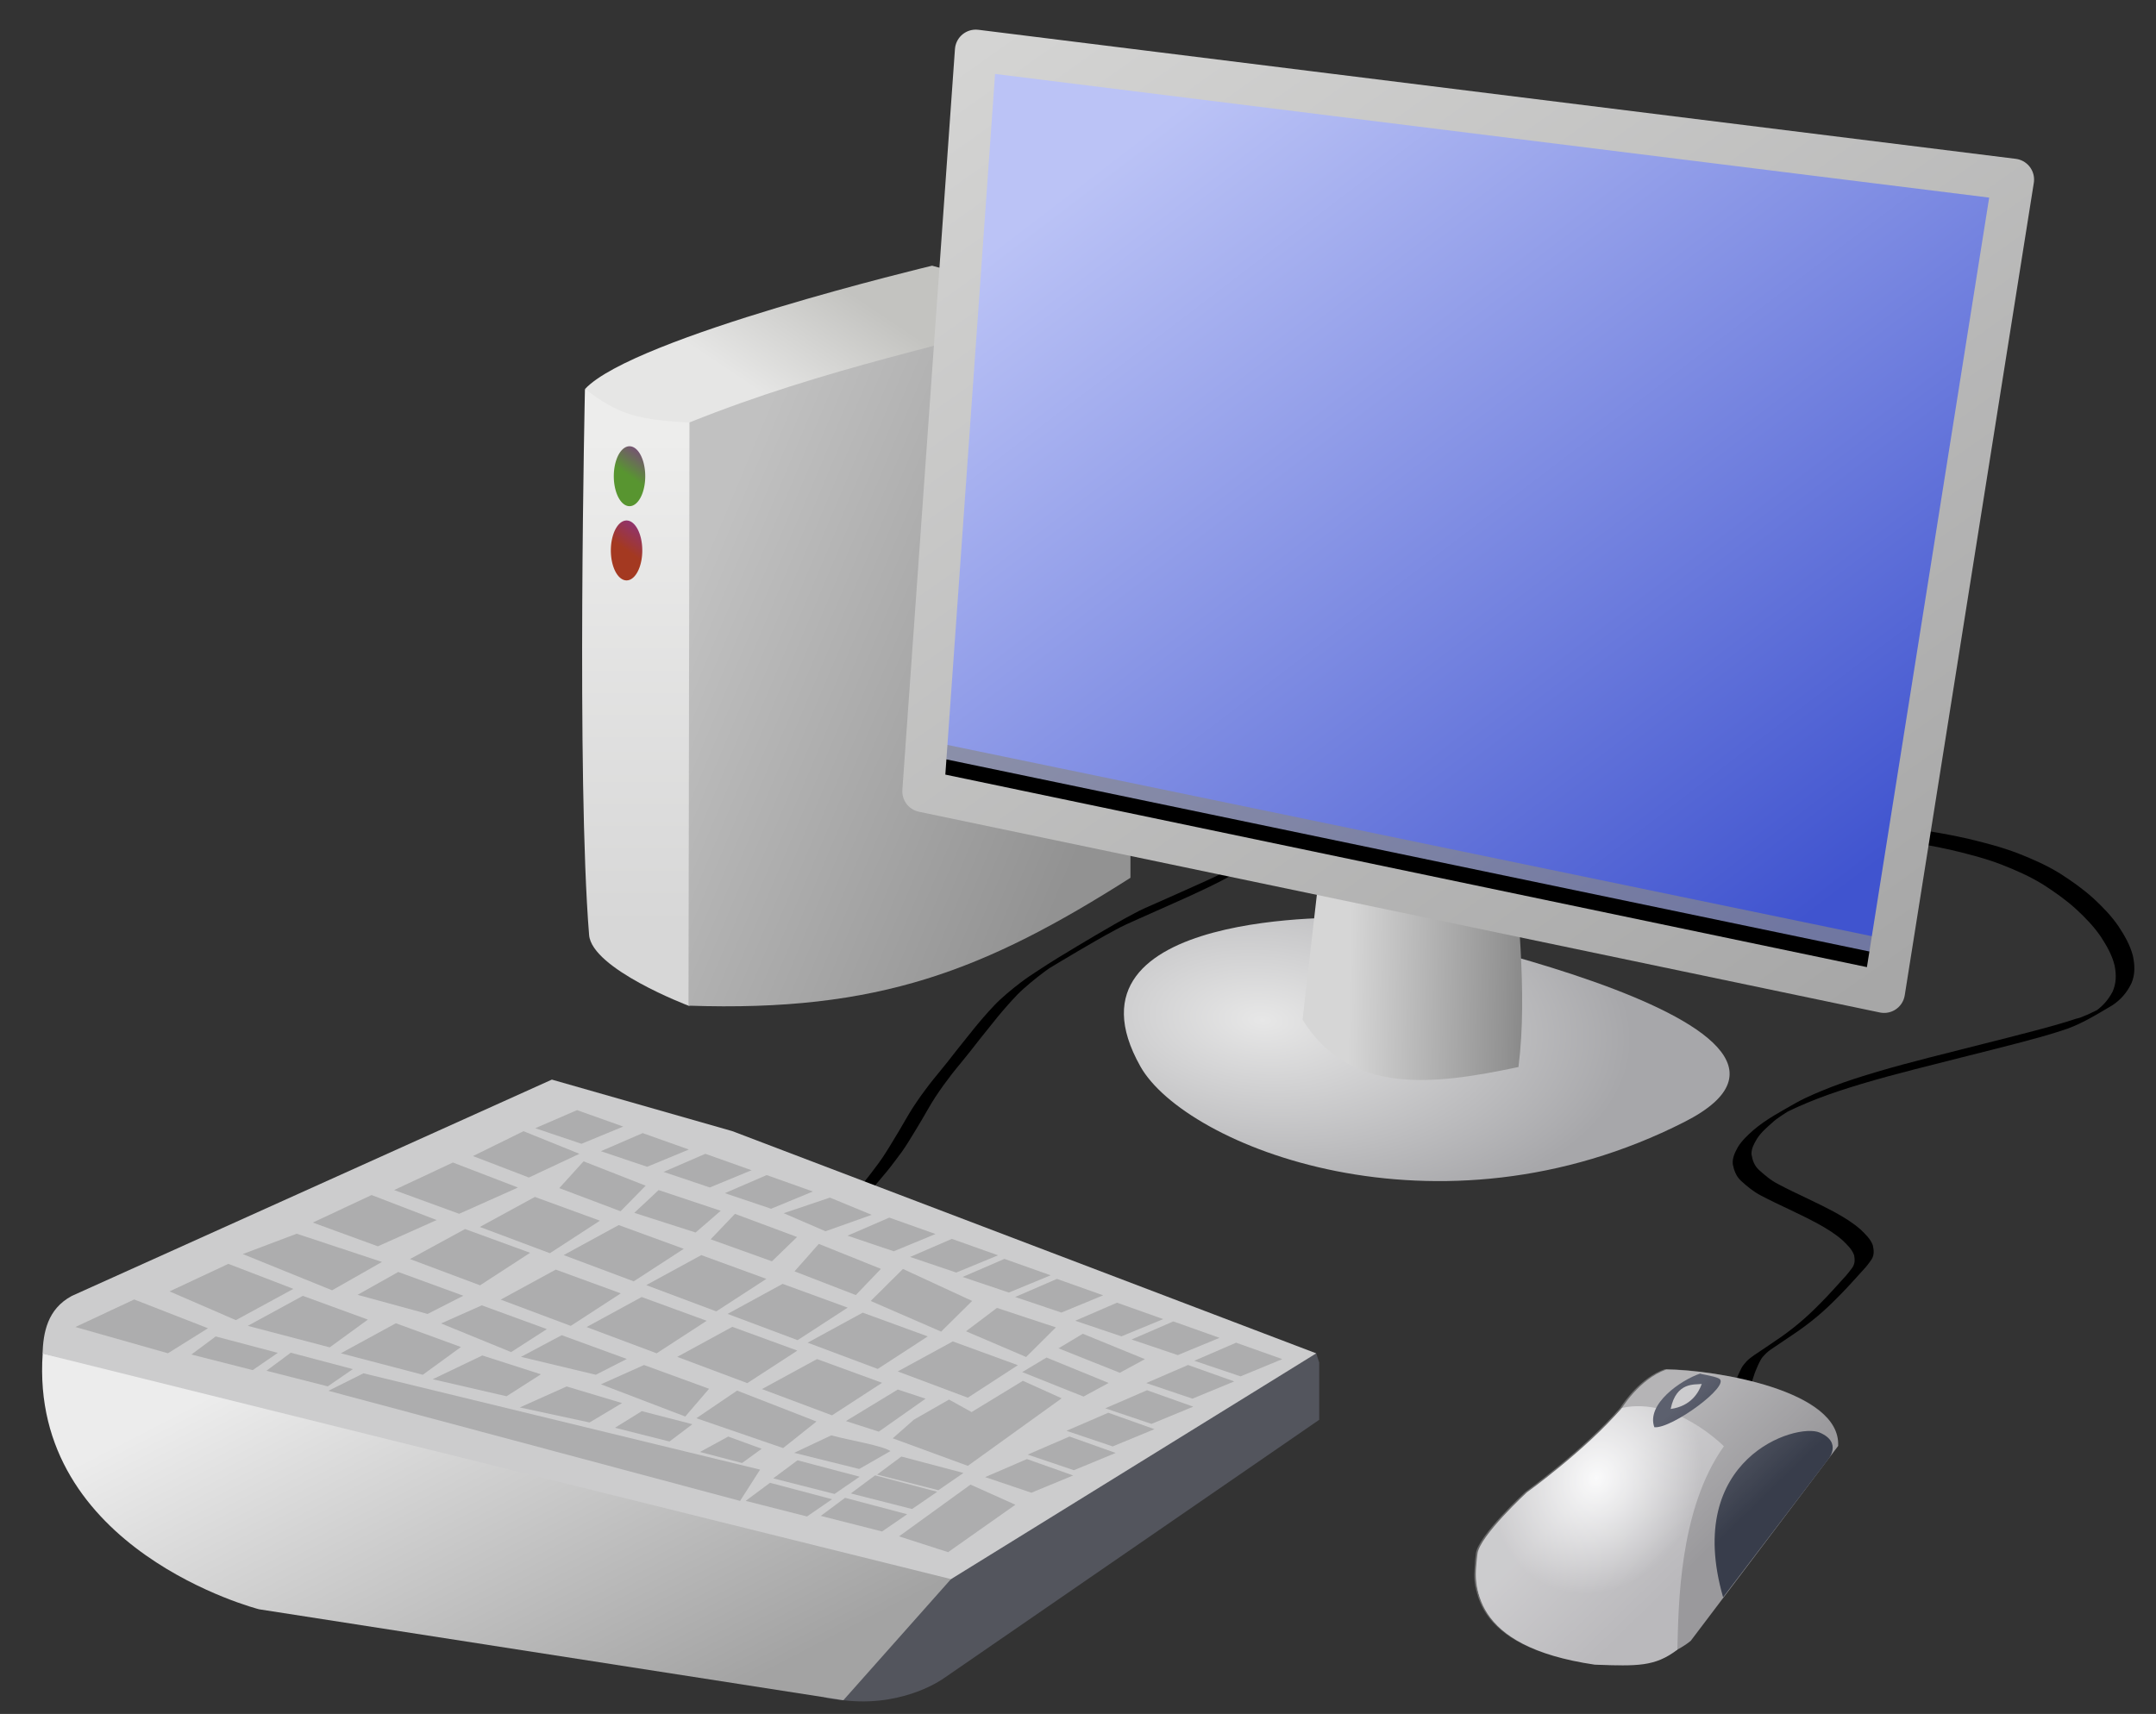 <?xml version="1.0"?><svg width="415" height="330" xmlns="http://www.w3.org/2000/svg" xmlns:xlink="http://www.w3.org/1999/xlink">
 <rect width="100%" height="100%" fill="#333333" stroke="none"/>
 <title>abc</title>
 <defs>
  <linearGradient id="linearGradient8863">
   <stop stop-color="#c1c1c1" id="stop8865" offset="0"/>
   <stop stop-color="#929292" id="stop8867" offset="1"/>
  </linearGradient>
  <linearGradient id="linearGradient8843">
   <stop stop-color="#ededec" id="stop8845" offset="0"/>
   <stop stop-color="#d7d7d7" id="stop8847" offset="1"/>
  </linearGradient>
  <linearGradient id="linearGradient8827">
   <stop stop-color="#e6e6e5" id="stop8829" offset="0"/>
   <stop stop-color="#c3c3c0" id="stop8831" offset="1"/>
  </linearGradient>
  <linearGradient id="linearGradient8819">
   <stop stop-color="#ffffff" stop-opacity="0.268" id="stop8821" offset="0"/>
   <stop stop-color="#ffffff" stop-opacity="0" id="stop8823" offset="1"/>
  </linearGradient>
  <linearGradient id="linearGradient8775">
   <stop stop-color="#ececec" id="stop8777" offset="0"/>
   <stop stop-color="#a3a3a3" id="stop8779" offset="1"/>
  </linearGradient>
  <linearGradient id="linearGradient8759">
   <stop stop-color="#e7e7e7" id="stop8761" offset="0"/>
   <stop stop-color="#a7a7aa" id="stop8763" offset="1"/>
  </linearGradient>
  <linearGradient id="linearGradient8736">
   <stop stop-color="#d6d6d6" id="stop8738" offset="0"/>
   <stop stop-color="#939393" offset="0.76" id="stop8744"/>
   <stop stop-color="#797979" id="stop8740" offset="1"/>
  </linearGradient>
  <linearGradient id="linearGradient8730">
   <stop stop-color="#f8f8f9" offset="0" id="stop8732"/>
   <stop stop-color="#bab9bc" offset="1" id="stop8734"/>
  </linearGradient>
  <linearGradient id="linearGradient8706">
   <stop stop-color="#d4d4d3" id="stop8708" offset="0"/>
   <stop stop-color="#a7a7a7" id="stop8710" offset="1"/>
  </linearGradient>
  <linearGradient id="linearGradient6149">
   <stop stop-color="#853095" offset="0" id="stop6151"/>
   <stop stop-color="#a43921" offset="1" id="stop6153"/>
  </linearGradient>
  <linearGradient id="linearGradient7448">
   <stop stop-color="#853095" id="stop7450" offset="0"/>
   <stop stop-color="#589530" id="stop7452" offset="1"/>
  </linearGradient>
  <linearGradient id="linearGradient3864">
   <stop stop-color="#4054cf" id="stop3866" offset="0"/>
   <stop stop-color="#bbc3f6" id="stop3868" offset="1"/>
  </linearGradient>
  <linearGradient y2="0.5" x2="0.5" y1="-0.222" x1="0.769" id="linearGradient49897" xlink:href="#linearGradient7448"/>
  <linearGradient y2="0.5" x2="0.5" y1="-0.222" x1="0.769" id="linearGradient49905" xlink:href="#linearGradient6149"/>
  <linearGradient y2="0.122" x2="0.159" y1="0.895" x1="0.839" id="linearGradient4092" xlink:href="#linearGradient3864"/>
  <linearGradient y2="0.995" x2="0.873" y1="-0.007" x1="0.053" id="linearGradient8712" xlink:href="#linearGradient8706"/>
  <linearGradient y2="0.575" x2="1.117" y1="0.557" x1="0.206" id="linearGradient8742" xlink:href="#linearGradient8736"/>
  <linearGradient y2="0.803" x2="0.88" y1="0.241" x1="0.104" id="linearGradient8781" xlink:href="#linearGradient8775"/>
  <linearGradient y2="0.39" x2="0.644" y1="0.58" x1="0.245" id="linearGradient8833" xlink:href="#linearGradient8827"/>
  <linearGradient y2="0.873" x2="0.066" y1="0.076" x1="0.066" id="linearGradient8849" xlink:href="#linearGradient8843"/>
  <linearGradient y2="0.771" x2="0.886" y1="0.245" x1="0.104" id="linearGradient8869" xlink:href="#linearGradient8863"/>
  <radialGradient r="15.805" fy="351.147" fx="354.584" cy="351.147" cx="354.584" gradientTransform="matrix(0.452, -0.779, 0.687, 0.399, 115.919, 209.585)" gradientUnits="userSpaceOnUse" id="radialGradient9034" xlink:href="#linearGradient8730"/>
  <linearGradient y2="0.532" x2="0.71" y1="0.287" x1="0.417" id="linearGradient9036" xlink:href="#linearGradient8819"/>
  <radialGradient r="108.636" fy="477.425" fx="387.683" cy="477.425" cx="387.683" gradientTransform="matrix(0.655, 0.049, -0.026, 0.351, 1.466, 9.838)" gradientUnits="userSpaceOnUse" id="radialGradient9127" xlink:href="#linearGradient8759"/>
 </defs>
 <g>
  <title>Layer 1</title>
  <g id="layer1">
   <path fill="#000000" stroke-width="0.6" stroke-linecap="round" stroke-linejoin="round" stroke-miterlimit="4" stroke-dashoffset="4.69" id="path8999" d="m153.318,240.072c0.215,-0.085 0.397,-0.229 0.6,-0.346c-10.126,6.628 -3.763,2.413 -2.597,1.6c0.691,-0.464 1.374,-0.94 2.059,-1.414c0.699,-0.486 1.382,-0.994 2.069,-1.498c0.686,-0.498 1.337,-1.043 1.992,-1.58c0.661,-0.531 1.28,-1.11 1.907,-1.68c0.624,-0.584 1.221,-1.197 1.823,-1.803c0.609,-0.601 1.193,-1.226 1.78,-1.848c0.586,-0.627 1.143,-1.28 1.704,-1.93c0.532,-0.644 1.07,-1.283 1.609,-1.921c0.52,-0.609 1.002,-1.247 1.491,-1.881c0.469,-0.622 0.935,-1.246 1.402,-1.869c0.472,-0.616 0.884,-1.275 1.305,-1.926c0.446,-0.676 0.861,-1.372 1.28,-2.064c0.439,-0.71 0.864,-1.428 1.293,-2.144c0.439,-0.73 0.861,-1.471 1.288,-2.209c0.431,-0.769 0.901,-1.513 1.367,-2.261c0.484,-0.766 1.01,-1.505 1.526,-2.25c0.529,-0.742 1.081,-1.468 1.628,-2.197c0.566,-0.744 1.164,-1.462 1.755,-2.186c0.591,-0.722 1.176,-1.448 1.763,-2.173c0.581,-0.74 1.159,-1.482 1.739,-2.224c0.57,-0.735 1.156,-1.457 1.741,-2.18c0.566,-0.709 1.134,-1.416 1.703,-2.123c0.586,-0.738 1.207,-1.448 1.82,-2.163c0.649,-0.751 1.321,-1.481 1.997,-2.207c0.761,-0.812 1.6,-1.544 2.435,-2.277c0.878,-0.762 1.796,-1.475 2.717,-2.183c1.045,-0.805 2.151,-1.523 3.255,-2.243c2.502,-1.661 5.069,-3.22 7.646,-4.76c1.201,-0.708 2.396,-1.426 3.597,-2.134c1.181,-0.687 2.361,-1.376 3.545,-2.057c1.224,-0.711 2.472,-1.38 3.721,-2.046c1.432,-0.784 2.932,-1.427 4.429,-2.073c1.614,-0.706 3.219,-1.431 4.826,-2.151c1.566,-0.692 3.126,-1.396 4.685,-2.103c1.465,-0.672 2.921,-1.364 4.373,-2.065c1.376,-0.661 2.716,-1.389 4.054,-2.122c-0.787,0.633 3.451,-2.103 2.599,-1.559c-1.131,0.72 -2.261,1.439 -3.392,2.159c0.208,-0.137 0.415,-0.274 0.623,-0.411c1.324,-0.852 2.494,-1.902 3.66,-2.951c1.246,-1.087 2.294,-2.352 3.317,-3.642c1.097,-1.43 1.826,-3.066 2.535,-4.707c0.725,-1.82 1.046,-3.747 1.361,-5.668c0.297,-2.023 0.288,-4.063 0.145,-6.097c-0.164,-2.113 -0.731,-4.151 -1.441,-6.137c-0.742,-2.06 -1.821,-3.962 -2.958,-5.823c-1.102,-1.774 -2.304,-3.483 -3.617,-5.106c-1.217,-1.58 -2.786,-2.728 -4.423,-3.818c-1.943,-1.103 -4.126,-1.562 -6.307,-1.91c-2.765,-0.39 -5.56,-0.327 -8.34,-0.18c-3.162,0.208 -6.295,0.699 -9.422,1.188c-3.173,0.457 -6.289,1.182 -9.356,2.104c-3.247,0.981 -6.304,2.444 -9.295,4.023c3.459,-2.615 -11.068,6.62 -5.995,3.594c2.179,-1.3 3.613,-2.344 0.946,-0.475c-2.88,2.073 -5.668,4.269 -8.431,6.493c-2.75,2.217 -5.407,4.545 -8.053,6.885c-2.511,2.241 -4.999,4.508 -7.483,6.78c-1.561,1.44 -0.786,0.721 -2.328,2.158l-4.248,1.945c1.546,-1.443 0.768,-0.721 2.335,-2.166c2.491,-2.277 4.988,-4.546 7.503,-6.797c2.646,-2.344 5.301,-4.678 8.047,-6.905c2.76,-2.233 5.55,-4.43 8.419,-6.521c4.103,-2.916 8.386,-5.598 12.789,-8.039c3.015,-1.566 6.101,-3.005 9.369,-3.968c3.084,-0.901 6.216,-1.605 9.399,-2.059c3.142,-0.484 6.289,-0.97 9.466,-1.161c2.817,-0.139 5.649,-0.192 8.448,0.223c2.238,0.376 4.473,0.872 6.452,2.036c1.71,1.075 3.245,2.368 4.512,3.952c1.321,1.644 2.528,3.373 3.639,5.166c1.152,1.889 2.248,3.818 3.01,5.904c0.734,2.021 1.329,4.093 1.512,6.245c0.161,2.06 0.201,4.129 -0.085,6.182c-0.268,1.954 -0.629,3.899 -1.298,5.761c-0.684,1.675 -1.392,3.342 -2.467,4.815c-0.999,1.319 -2.02,2.617 -3.269,3.716c-1.154,1.066 -2.308,2.139 -3.617,3.017c-2.612,1.679 -5.181,3.436 -7.902,4.938c-1.342,0.724 -2.687,1.442 -4.064,2.099c-1.453,0.693 -2.907,1.383 -4.373,2.048c-1.558,0.704 -3.118,1.403 -4.68,2.096c-1.61,0.72 -3.217,1.448 -4.835,2.149c-1.494,0.659 -2.986,1.323 -4.417,2.116c-1.249,0.675 -2.495,1.355 -3.723,2.068c-1.181,0.684 -2.361,1.371 -3.54,2.059c-1.198,0.711 -2.393,1.425 -3.592,2.134c-1.683,1.016 -6.744,4.117 0.433,-0.379c-1.101,0.707 -2.205,1.411 -3.251,2.2c-0.924,0.7 -1.847,1.4 -2.726,2.157c-0.838,0.715 -1.674,1.435 -2.444,2.223c-0.679,0.719 -1.354,1.442 -2.002,2.189c-0.614,0.709 -1.234,1.412 -1.822,2.142c-0.569,0.707 -1.138,1.413 -1.703,2.122c-0.586,0.722 -1.173,1.443 -1.746,2.176c-0.58,0.741 -1.161,1.482 -1.738,2.226c-0.586,0.728 -1.168,1.458 -1.759,2.181c-0.591,0.72 -1.187,1.435 -1.761,2.169c-0.547,0.726 -1.098,1.448 -1.634,2.181c-0.517,0.739 -1.042,1.472 -1.536,2.227c-0.47,0.74 -0.945,1.477 -1.372,2.243c-0.428,0.738 -0.854,1.478 -1.283,2.215c-0.43,0.715 -0.858,1.432 -1.289,2.148c-0.421,0.693 -0.839,1.389 -1.273,2.073c-0.42,0.657 -0.833,1.32 -1.289,1.952c-0.469,0.624 -0.937,1.249 -1.402,1.875c-0.487,0.639 -0.97,1.283 -1.484,1.902c-0.54,0.638 -1.081,1.276 -1.611,1.922c-0.557,0.657 -1.109,1.318 -1.697,1.949c-0.582,0.63 -1.159,1.264 -1.772,1.865c-0.602,0.61 -1.201,1.223 -1.816,1.82c-0.623,0.578 -1.237,1.167 -1.892,1.709c-0.655,0.542 -1.304,1.09 -1.984,1.601c-0.684,0.508 -1.366,1.019 -2.062,1.509c-0.68,0.477 -1.358,0.956 -2.049,1.417c-1.822,1.286 -3.657,2.56 -5.614,3.641c-0.215,0.112 -0.414,0.247 -0.641,0.333l3.758,-3.252z"/>
   <path fill="#000000" stroke-width="0.6" stroke-linecap="round" stroke-linejoin="round" stroke-miterlimit="4" stroke-dashoffset="4.69" d="m333.382,268.028c-0.005,-0.129 0.072,-0.237 0.108,-0.357c0.084,-0.208 0.146,-0.423 0.219,-0.635c0.115,-0.316 0.214,-0.636 0.32,-0.955c0.163,-0.434 0.347,-0.86 0.524,-1.289c0.179,-0.448 0.407,-0.872 0.618,-1.305c0.241,-0.527 0.641,-0.938 1.013,-1.369c0.446,-0.482 0.989,-0.847 1.514,-1.233c0.646,-0.423 1.286,-0.857 1.927,-1.288c0.665,-0.463 1.338,-0.915 2.01,-1.367c0.722,-0.466 1.417,-0.971 2.112,-1.475c0.772,-0.559 1.514,-1.157 2.254,-1.756c0.787,-0.638 1.537,-1.319 2.283,-2.003c0.785,-0.73 1.538,-1.492 2.293,-2.253c0.755,-0.751 1.475,-1.535 2.198,-2.318c0.678,-0.743 1.352,-1.49 2.028,-2.235c0.636,-0.672 1.213,-1.389 1.757,-2.135c0.505,-0.781 0.483,-1.477 0.34,-2.35c-0.415,-1.188 -1.329,-2.016 -2.201,-2.873c-1.398,-1.246 -2.995,-2.222 -4.622,-3.133c-1.869,-1.017 -3.783,-1.946 -5.704,-2.857c-1.806,-0.85 -3.613,-1.699 -5.378,-2.634c-1.461,-0.745 -2.705,-1.789 -3.907,-2.884c-0.934,-0.893 -1.303,-1.956 -1.555,-3.175c-0.107,-1.22 0.407,-2.214 0.957,-3.253c0.795,-1.291 1.897,-2.324 3.027,-3.316c2.493,-2.13 5.419,-3.643 8.244,-5.27c2.21,-1.218 4.553,-2.161 6.898,-3.082c2.855,-1.104 5.781,-2.007 8.711,-2.887c3.322,-0.981 6.67,-1.867 10.025,-2.728c3.462,-0.875 6.924,-1.754 10.385,-2.632c3.182,-0.799 6.361,-1.609 9.534,-2.444c2.818,-0.74 5.63,-1.5 8.393,-2.422c1.643,-0.201 8.977,-4.363 3.168,-1.104c1.614,-1.004 2.859,-2.355 3.742,-4.025c0.753,-1.639 0.757,-3.292 0.427,-5.029c-0.48,-2.045 -1.527,-3.862 -2.664,-5.603c-1.343,-1.981 -3.014,-3.696 -4.764,-5.314c-1.957,-1.773 -4.114,-3.298 -6.332,-4.722c-2.552,-1.587 -5.311,-2.79 -8.102,-3.883c-3.107,-1.184 -6.331,-2.006 -9.56,-2.775c-3.412,-0.785 -6.87,-1.346 -10.332,-1.864c-3.481,-0.503 -6.977,-0.888 -10.472,-1.275c-3.443,-0.388 -6.898,-0.649 -10.353,-0.9c-3.653,-0.251 -7.31,-0.425 -10.967,-0.601c-3.789,-0.182 -7.579,-0.341 -11.369,-0.496c-3.624,-0.147 -7.247,-0.289 -10.871,-0.429c-3.322,-0.128 -6.643,-0.254 -9.965,-0.378c-3.061,-0.115 -6.122,-0.221 -9.182,-0.345c-2.824,-0.122 -5.646,-0.266 -8.469,-0.405c-2.556,-0.13 -5.11,-0.28 -7.665,-0.425c-2.363,-0.135 -4.727,-0.26 -7.09,-0.403c-2.218,-0.137 -4.435,-0.273 -6.653,-0.406c-2.157,-0.133 -4.31,-0.317 -6.463,-0.495c-2.035,-0.169 -4.071,-0.335 -6.107,-0.497c-1.906,-0.152 -3.813,-0.298 -5.72,-0.441c-1.81,-0.135 -3.62,-0.264 -5.431,-0.39c-1.683,-0.126 -3.368,-0.203 -5.055,-0.25c-1.67,-0.009 -3.337,0.12 -5.001,0.247c-1.642,0.162 -3.278,0.383 -4.9,0.686c-1.659,0.306 -3.294,0.725 -4.925,1.153c-1.619,0.428 -3.234,0.87 -4.835,1.363c-1.586,0.495 -3.162,1.024 -4.74,1.544c-1.512,0.49 -3.003,1.04 -4.489,1.602c-1.497,0.548 -2.918,1.264 -4.338,1.982c-1.352,0.701 -2.68,1.447 -4.012,2.185c-0.419,0.229 -0.833,0.468 -1.25,0.702l3.137,-2.535c0.011,-0.006 1.241,-0.698 1.248,-0.697c1.33,-0.735 2.657,-1.476 4.01,-2.166c1.429,-0.708 2.863,-1.406 4.365,-1.949c1.49,-0.554 2.984,-1.098 4.498,-1.584c1.578,-0.52 3.153,-1.045 4.741,-1.534c1.605,-0.484 3.222,-0.925 4.844,-1.35c1.637,-0.424 3.279,-0.832 4.944,-1.13c1.632,-0.288 3.276,-0.508 4.927,-0.656c1.672,-0.117 3.346,-0.24 5.023,-0.213c1.688,0.042 3.374,0.154 5.058,0.272c1.808,0.129 3.616,0.26 5.424,0.397c1.905,0.145 3.809,0.294 5.713,0.449c2.032,0.166 4.064,0.334 6.096,0.506c2.15,0.18 4.301,0.363 6.455,0.49c2.214,0.136 4.428,0.276 6.642,0.414c2.358,0.144 4.718,0.272 7.076,0.411c2.547,0.149 5.095,0.304 7.643,0.437c2.816,0.144 5.631,0.293 8.447,0.416c3.054,0.128 6.108,0.238 9.162,0.358c3.314,0.13 6.628,0.261 9.942,0.396c3.616,0.146 7.233,0.294 10.849,0.446c3.792,0.159 7.584,0.317 11.375,0.495c3.664,0.175 7.328,0.348 10.988,0.597c3.461,0.249 6.921,0.514 10.369,0.907c3.495,0.393 6.992,0.787 10.473,1.292c3.471,0.523 6.939,1.092 10.361,1.883c3.247,0.778 6.488,1.612 9.611,2.805c2.816,1.107 5.599,2.324 8.175,3.926c2.24,1.436 4.417,2.976 6.392,4.765c1.775,1.64 3.467,3.38 4.834,5.384c1.171,1.777 2.25,3.632 2.772,5.716c0.376,1.784 0.444,3.548 -0.296,5.26c-0.84,1.748 -2.063,3.178 -3.7,4.244c-3.22,1.891 -6.334,3.868 -9.941,4.928c-2.762,0.896 -5.567,1.647 -8.377,2.379c-3.164,0.825 -6.335,1.626 -9.508,2.42c-3.459,0.874 -6.919,1.747 -10.377,2.628c-3.36,0.869 -6.714,1.764 -10.039,2.759c-2.938,0.895 -5.871,1.815 -8.73,2.943c-2.354,0.939 -4.701,1.911 -6.91,3.162c5.598,-3.262 -0.375,0.159 -1.452,1.274c-1.103,0.973 -2.232,1.931 -3.035,3.183c-0.554,0.949 -1.097,1.859 -1.059,3.001c0.194,1.143 0.518,2.115 1.387,2.952c1.17,1.071 2.382,2.09 3.81,2.813c1.754,0.935 3.551,1.783 5.347,2.633c1.926,0.919 3.845,1.857 5.72,2.878c1.659,0.928 3.286,1.923 4.719,3.182c0.933,0.908 1.9,1.79 2.37,3.042c0.198,0.942 0.31,1.766 -0.19,2.652c-0.518,0.783 -1.086,1.52 -1.739,2.199c-0.677,0.748 -1.356,1.494 -2.033,2.242c-0.724,0.785 -1.443,1.575 -2.195,2.333c-0.754,0.76 -1.502,1.528 -2.281,2.263c-0.741,0.693 -1.488,1.381 -2.272,2.027c-0.735,0.604 -1.47,1.209 -2.237,1.773c-0.691,0.508 -1.379,1.021 -2.097,1.491c-0.673,0.449 -1.349,0.894 -2.011,1.36c-0.637,0.432 -1.27,0.868 -1.915,1.289c-0.53,0.361 -1.075,0.703 -1.537,1.153c-0.378,0.393 -0.786,0.765 -1.052,1.25c-0.218,0.423 -0.45,0.839 -0.628,1.281c-0.178,0.421 -0.367,0.837 -0.527,1.266c-0.104,0.313 -0.22,0.622 -0.312,0.94c-0.068,0.212 -0.151,0.42 -0.205,0.637c-0.044,0.099 -0.049,0.218 -0.13,0.294l-3.748,1.817z" id="path9011"/>
   <g transform="matrix(5.306, 0, 0, 5.306, -3356.14, -472.979)" id="g21951">
    <path fill="none" fill-rule="evenodd" stroke-miterlimit="4" d="m665.521,150.634l14.888,-9.798l0,-2.545l-21.377,-8.016l-9.798,-0.254l-15.015,6.489c0,0 -4.072,9.289 8.398,11.198c12.47,1.909 20.868,3.945 22.904,2.927z" id="path15580"/>
    <path fill="#53555d" fill-rule="evenodd" stroke-width="1px" d="m663.326,150.574l3.365,-4.184l13.576,-8.141l0.108,0.335l0,2.076l-13.627,9.385c0,0 -1.354,0.993 -3.429,0.812c-2.076,-0.18 0.007,-0.283 0.007,-0.283z" id="path16469"/>
    <path fill="url(#linearGradient8781)" fill-rule="evenodd" stroke-width="0.976px" d="m634.067,138.245l33.345,7.75l-4.299,4.841l-21.2,-3.301c0,0 -8.347,-2.135 -7.846,-9.289z" id="path15582"/>
    <path fill="#cccccd" fill-rule="evenodd" stroke-width="1px" stroke-linejoin="round" d="m652.539,128.316l6.544,1.869l21.185,8.064l-13.249,8.192l-32.958,-8.182c0.027,-0.752 0.168,-1.614 1.062,-2.094l17.416,-7.85z" id="path16489"/>
    <path fill="#a0a0a0" fill-opacity="0.693" fill-rule="evenodd" stroke-width="0.35" stroke-linejoin="round" stroke-miterlimit="4" d="m635.251,137.293l3.359,0.953l1.453,-0.908l-2.678,-1.044l-2.133,0.999z" id="path16491"/>
    <path fill="#a0a0a0" fill-opacity="0.693" fill-rule="evenodd" stroke-width="0.35" stroke-linejoin="round" stroke-miterlimit="4" d="m638.668,136l2.406,1.044l2.088,-1.135l-2.36,-0.908l-2.133,0.999z" id="path17380"/>
    <path fill="#a0a0a0" fill-opacity="0.693" fill-rule="evenodd" stroke-width="0.35" stroke-linejoin="round" stroke-miterlimit="4" d="m641.326,134.646l3.239,1.315l1.809,-1.029l-3.092,-1.025l-1.956,0.738z" id="path17382"/>
    <path fill="#a0a0a0" fill-opacity="0.693" fill-rule="evenodd" stroke-width="0.35" stroke-linejoin="round" stroke-miterlimit="4" d="m643.865,133.503l2.36,0.862l2.133,-0.953l-2.36,-0.908l-2.133,0.999z" id="path17384"/>
    <path fill="#a0a0a0" fill-opacity="0.693" fill-rule="evenodd" stroke-width="0.35" stroke-linejoin="round" stroke-miterlimit="4" d="m646.815,132.323l2.36,0.862l2.133,-0.953l-2.36,-0.908l-2.133,0.999z" id="path17386"/>
    <path fill="#a0a0a0" fill-opacity="0.693" fill-rule="evenodd" stroke-width="0.35" stroke-linejoin="round" stroke-miterlimit="4" d="m649.675,131.09l2.029,0.779l1.834,-0.861l-2.029,-0.82l-1.833,0.902z" id="path17388"/>
    <path fill="#a0a0a0" fill-opacity="0.693" fill-rule="evenodd" stroke-width="0.35" stroke-linejoin="round" stroke-miterlimit="4" d="m651.935,130.079l1.677,0.566l1.516,-0.626l-1.677,-0.596l-1.516,0.656z" id="path17390"/>
    <path fill="#a0a0a0" fill-opacity="0.693" fill-rule="evenodd" stroke-width="0.35" stroke-linejoin="round" stroke-miterlimit="4" d="m654.316,130.913l1.677,0.566l1.516,-0.626l-1.677,-0.596l-1.516,0.656z" id="path17392"/>
    <path fill="#a0a0a0" fill-opacity="0.693" fill-rule="evenodd" stroke-width="0.35" stroke-linejoin="round" stroke-miterlimit="4" d="m656.59,131.664l1.677,0.566l1.516,-0.626l-1.677,-0.596l-1.516,0.656z" id="path17394"/>
    <path fill="#a0a0a0" fill-opacity="0.693" fill-rule="evenodd" stroke-width="0.35" stroke-linejoin="round" stroke-miterlimit="4" d="m658.814,132.436l1.677,0.566l1.516,-0.626l-1.677,-0.596l-1.516,0.656z" id="path17396"/>
    <path fill="#a0a0a0" fill-opacity="0.693" fill-rule="evenodd" stroke-width="0.35" stroke-linejoin="round" stroke-miterlimit="4" d="m660.948,133.163l1.677,-0.566l1.516,0.626l-1.677,0.596l-1.516,-0.656z" id="path17398"/>
    <path fill="#a0a0a0" fill-opacity="0.693" fill-rule="evenodd" stroke-width="0.35" stroke-linejoin="round" stroke-miterlimit="4" d="m663.263,133.979l1.677,0.566l1.516,-0.626l-1.677,-0.596l-1.516,0.656z" id="path17400"/>
    <path fill="#a0a0a0" fill-opacity="0.693" fill-rule="evenodd" stroke-width="0.35" stroke-linejoin="round" stroke-miterlimit="4" d="m665.532,134.751l1.677,0.566l1.516,-0.626l-1.677,-0.596l-1.516,0.656z" id="path17402"/>
    <path fill="#a0a0a0" fill-opacity="0.693" fill-rule="evenodd" stroke-width="0.35" stroke-linejoin="round" stroke-miterlimit="4" d="m667.439,135.477l1.677,0.566l1.516,-0.626l-1.677,-0.596l-1.516,0.656z" id="path17404"/>
    <path fill="#a0a0a0" fill-opacity="0.693" fill-rule="evenodd" stroke-width="0.35" stroke-linejoin="round" stroke-miterlimit="4" d="m669.345,136.203l1.677,0.566l1.516,-0.626l-1.677,-0.596l-1.516,0.656z" id="path17406"/>
    <path fill="#a0a0a0" fill-opacity="0.693" fill-rule="evenodd" stroke-width="0.35" stroke-linejoin="round" stroke-miterlimit="4" d="m671.524,137.066l1.677,0.566l1.516,-0.626l-1.677,-0.596l-1.516,0.656z" id="path17408"/>
    <path fill="#a0a0a0" fill-opacity="0.693" fill-rule="evenodd" stroke-width="0.35" stroke-linejoin="round" stroke-miterlimit="4" d="m673.567,137.746l1.677,0.566l1.516,-0.626l-1.677,-0.596l-1.516,0.656z" id="path17410"/>
    <path fill="#a0a0a0" fill-opacity="0.693" fill-rule="evenodd" stroke-width="0.35" stroke-linejoin="round" stroke-miterlimit="4" d="m675.844,138.518l1.677,0.566l1.516,-0.626l-1.677,-0.596l-1.516,0.656z" id="path17412"/>
    <path fill="#adadae" fill-rule="evenodd" stroke-width="1px" d="m644.432,139.608l1.271,-0.635l14.389,3.495l-0.726,1.135l-14.934,-3.995z" id="path17416"/>
    <path fill="#a0a0a0" fill-opacity="0.693" fill-rule="evenodd" stroke-width="0.35" stroke-linejoin="round" stroke-miterlimit="4" d="m674.1,139.327l1.677,0.566l1.516,-0.626l-1.677,-0.596l-1.516,0.656z" id="path18303"/>
    <path fill="#a0a0a0" fill-opacity="0.693" fill-rule="evenodd" stroke-width="0.35" stroke-linejoin="round" stroke-miterlimit="4" d="m672.613,140.243l1.677,0.566l1.516,-0.626l-1.677,-0.596l-1.516,0.656z" id="path18305"/>
    <path fill="#a0a0a0" fill-opacity="0.693" fill-rule="evenodd" stroke-width="0.35" stroke-linejoin="round" stroke-miterlimit="4" d="m671.206,141.06l1.677,0.566l1.516,-0.626l-1.677,-0.596l-1.516,0.656z" id="path18307"/>
    <path fill="#a0a0a0" fill-opacity="0.693" fill-rule="evenodd" stroke-width="0.35" stroke-linejoin="round" stroke-miterlimit="4" d="m669.799,141.923l1.677,0.566l1.516,-0.626l-1.677,-0.596l-1.516,0.656z" id="path18309"/>
    <path fill="#a0a0a0" fill-opacity="0.693" fill-rule="evenodd" stroke-width="0.35" stroke-linejoin="round" stroke-miterlimit="4" d="m668.256,142.74l1.677,0.566l1.516,-0.626l-1.677,-0.596l-1.516,0.656z" id="path18311"/>
    <path fill="#a0a0a0" fill-opacity="0.693" fill-rule="evenodd" stroke-width="0.35" stroke-linejoin="round" stroke-miterlimit="4" d="m662.293,144.147l2.224,0.566l0.911,-0.626l-2.253,-0.596l-0.882,0.656z" id="path18317"/>
    <path fill="#a0a0a0" fill-opacity="0.693" fill-rule="evenodd" stroke-width="0.35" stroke-linejoin="round" stroke-miterlimit="4" d="m659.569,143.602l2.224,0.566l0.911,-0.626l-2.253,-0.596l-0.882,0.656z" id="path18319"/>
    <path fill="#a0a0a0" fill-opacity="0.693" fill-rule="evenodd" stroke-width="0.35" stroke-linejoin="round" stroke-miterlimit="4" d="m639.461,138.291l2.224,0.566l0.911,-0.626l-2.253,-0.596l-0.882,0.656z" id="path18321"/>
    <path fill="#a0a0a0" fill-opacity="0.693" fill-rule="evenodd" stroke-width="0.35" stroke-linejoin="round" stroke-miterlimit="4" d="m642.184,138.881l2.224,0.566l0.911,-0.626l-2.253,-0.596l-0.882,0.656z" id="path18323"/>
    <path fill="#a0a0a0" fill-opacity="0.693" fill-rule="evenodd" stroke-width="0.35" stroke-linejoin="round" stroke-miterlimit="4" d="m652.806,132.253l2.224,0.84l0.911,-0.928l-2.253,-0.884l-0.882,0.972z" id="path18325"/>
    <path fill="#a0a0a0" fill-opacity="0.693" fill-rule="evenodd" stroke-width="0.35" stroke-linejoin="round" stroke-miterlimit="4" d="m655.529,133.151l2.224,0.713l0.911,-0.789l-2.253,-0.751l-0.882,0.826z" id="path18327"/>
    <path fill="#a0a0a0" fill-opacity="0.693" fill-rule="evenodd" stroke-width="0.35" stroke-linejoin="round" stroke-miterlimit="4" d="m658.298,134.111l2.224,0.798l0.911,-0.882l-2.253,-0.84l-0.882,0.924z" id="path18329"/>
    <path fill="#a0a0a0" fill-opacity="0.693" fill-rule="evenodd" stroke-width="0.35" stroke-linejoin="round" stroke-miterlimit="4" d="m661.34,135.273l2.224,0.861l0.911,-0.951l-2.253,-0.906l-0.882,0.997z" id="path18333"/>
    <path fill="#a0a0a0" fill-opacity="0.693" fill-rule="evenodd" stroke-width="0.35" stroke-linejoin="round" stroke-miterlimit="4" d="m664.105,136.349l2.554,1.111l1.126,-1.113l-2.511,-1.161l-1.169,1.162z" id="path18335"/>
    <path fill="#a0a0a0" fill-opacity="0.693" fill-rule="evenodd" stroke-width="0.35" stroke-linejoin="round" stroke-miterlimit="4" d="m667.561,137.448l2.181,0.933l1.081,-1.075l-2.139,-0.706l-1.123,0.848z" id="path18339"/>
    <path fill="#a0a0a0" fill-opacity="0.693" fill-rule="evenodd" stroke-width="0.35" stroke-linejoin="round" stroke-miterlimit="4" d="m670.917,138.066l2.224,0.888l0.911,-0.494l-2.253,-0.922l-0.882,0.528z" id="path18341"/>
    <path fill="#adadae" fill-rule="evenodd" stroke-width="1px" d="m649.925,133.662l1.997,-1.089l2.36,0.862l-1.816,1.18l-2.542,-0.953z" id="path18345"/>
    <path fill="#adadae" fill-rule="evenodd" stroke-width="1px" d="m652.966,134.683l1.997,-1.089l2.36,0.862l-1.816,1.18l-2.542,-0.953z" id="path19232"/>
    <path fill="#adadae" fill-rule="evenodd" stroke-width="1px" d="m655.962,135.773l1.997,-1.089l2.36,0.862l-1.816,1.18l-2.542,-0.953z" id="path19234"/>
    <path fill="#adadae" fill-rule="evenodd" stroke-width="1px" d="m658.912,136.817l1.997,-1.089l2.36,0.862l-1.816,1.18l-2.542,-0.953z" id="path19236"/>
    <path fill="#adadae" fill-rule="evenodd" stroke-width="1px" d="m661.818,137.861l1.997,-1.089l2.36,0.862l-1.816,1.18l-2.542,-0.953z" id="path19238"/>
    <path fill="#adadae" fill-rule="evenodd" stroke-width="1px" d="m665.086,138.905l1.997,-1.089l2.36,0.862l-1.816,1.18l-2.542,-0.953z" id="path19240"/>
    <path fill="#adadae" fill-rule="evenodd" stroke-width="1px" d="m665.131,144.89l2.594,-1.878l1.628,0.73l-2.441,1.721l-1.78,-0.574z" id="path19244"/>
    <path fill="#adadae" fill-rule="evenodd" stroke-width="1px" d="m665.676,140.652l1.271,-0.726l0.817,0.454l1.861,-1.135l1.407,0.635l-3.404,2.451l-2.724,-0.999l0.772,-0.681z" id="path20131"/>
    <path fill="#a0a0a0" fill-opacity="0.693" fill-rule="evenodd" stroke-width="0.35" stroke-linejoin="round" stroke-miterlimit="4" d="m669.601,138.929l2.224,0.888l0.911,-0.494l-2.253,-0.922l-0.882,0.528z" id="path21018"/>
    <path fill="#a0a0a0" fill-opacity="0.693" fill-rule="evenodd" stroke-width="0.35" stroke-linejoin="round" stroke-miterlimit="4" d="m663.382,143.332l2.224,0.566l0.911,-0.626l-2.253,-0.596l-0.882,0.656z" id="path21020"/>
    <path fill="#a0a0a0" fill-opacity="0.693" fill-rule="evenodd" stroke-width="0.35" stroke-linejoin="round" stroke-miterlimit="4" d="m664.335,142.649l2.224,0.566l0.911,-0.626l-2.253,-0.596l-0.882,0.656z" id="path21024"/>
    <path fill="#a0a0a0" fill-opacity="0.693" fill-rule="evenodd" stroke-width="0.35" stroke-linejoin="round" stroke-miterlimit="4" d="m660.568,142.785l2.224,0.566l0.911,-0.626l-2.253,-0.596l-0.882,0.656z" id="path21026"/>
    <path fill="#adadae" fill-rule="evenodd" stroke-width="1px" d="m647.392,134.827l1.997,-1.089l2.36,0.862l-1.816,1.18l-2.542,-0.953z" id="path21915"/>
    <path fill="#adadae" fill-rule="evenodd" stroke-width="1px" d="m650.682,136.299l1.997,-1.089l2.36,0.862l-1.816,1.18l-2.542,-0.953z" id="path21917"/>
    <path fill="#adadae" fill-rule="evenodd" stroke-width="1px" d="m653.798,137.294l1.997,-1.089l2.36,0.862l-1.816,1.18l-2.542,-0.953z" id="path21919"/>
    <path fill="#adadae" fill-rule="evenodd" stroke-width="1px" d="m657.087,138.376l1.997,-1.089l2.36,0.862l-1.816,1.18l-2.542,-0.953z" id="path21921"/>
    <path fill="#adadae" fill-rule="evenodd" stroke-width="1px" d="m660.16,139.545l1.997,-1.089l2.36,0.862l-1.816,1.18l-2.542,-0.953z" id="path21923"/>
    <path fill="#adadae" fill-rule="evenodd" stroke-width="1px" d="m645.488,136.126l1.478,-0.83l2.36,0.862l-1.296,0.661l-2.542,-0.694z" id="path21925"/>
    <path fill="#adadae" fill-rule="evenodd" stroke-width="1px" d="m641.506,137.251l1.997,-1.089l2.36,0.862l-1.383,1.007l-2.975,-0.78z" id="path21927"/>
    <path fill="#adadae" fill-rule="evenodd" stroke-width="1px" d="m648.518,137.164l1.478,-0.657l2.36,0.862l-1.296,0.834l-2.542,-1.04z" id="path21929"/>
    <path fill="#adadae" fill-rule="evenodd" stroke-width="1px" d="m651.417,138.376l1.478,-0.786l2.36,0.862l-1.123,0.574l-2.715,-0.65z" id="path21931"/>
    <path fill="#adadae" fill-rule="evenodd" stroke-width="1px" d="m654.317,139.372l1.564,-0.7l2.36,0.862l-0.864,1.007l-3.061,-1.17z" id="path21933"/>
    <path fill="#adadae" fill-rule="evenodd" stroke-width="1px" d="m657.78,140.603l1.478,-1.003l2.88,1.122l-1.21,0.964l-3.148,-1.083z" id="path21935"/>
    <path fill="#adadae" fill-rule="evenodd" stroke-width="1px" d="m661.329,141.859l1.343,-0.634c0.716,0.19 1.858,0.372 2.149,0.57l-1.134,0.65l-2.358,-0.587z" id="path21937"/>
    <path fill="#adadae" fill-rule="evenodd" stroke-width="1px" d="m664.398,141.09l-1.194,-0.384l1.884,-1.145l1.006,0.334l-1.697,1.195z" id="path21939"/>
    <path fill="#adadae" fill-rule="evenodd" stroke-width="1px" d="m644.882,138.246l1.997,-1.089l2.36,0.862l-1.383,1.007l-2.975,-0.78z" id="path21941"/>
    <path fill="#adadae" fill-rule="evenodd" stroke-width="1px" d="m648.215,139.188l1.799,-0.862l2.126,0.683l-1.246,0.797l-2.679,-0.618z" id="path21943"/>
    <path fill="#adadae" fill-rule="evenodd" stroke-width="1px" d="m651.374,140.212l1.7,-0.762l2.009,0.603l-1.177,0.704l-2.532,-0.545z" id="path21945"/>
    <path fill="#adadae" fill-rule="evenodd" stroke-width="1px" d="m654.828,140.949l0.972,-0.603l1.836,0.474l-0.832,0.628l-1.976,-0.499z" id="path21947"/>
    <path fill="#adadae" fill-rule="evenodd" stroke-width="1px" d="m657.91,141.828l1.026,-0.56l1.213,0.443l-0.711,0.517l-1.529,-0.401z" id="path21949"/>
   </g>
   <g id="g9038">
    <path fill="url(#linearGradient8849)" fill-rule="evenodd" stroke-width="1px" d="m112.594,74.904l21.514,5.628l60.453,7.259c0,0 23.368,77.816 19.687,79.656c-3.681,1.84 -44.609,19.029 -44.609,19.029l-37.109,7.158c0,0 -18.603,-7.05 -19.137,-13.617c-2.445,-30.085 -0.799,-105.112 -0.799,-105.112z" id="path2086"/>
    <path fill="url(#linearGradient8833)" fill-rule="evenodd" stroke-width="0.799px" d="m112.622,74.883c6.534,5.062 10.253,5.988 20.977,6.515c23.716,-3.97 73.888,-22.395 73.888,-22.395l-28.068,-7.847c0,0 -57.415,13.71 -66.797,23.727z" id="path7456"/>
    <path fill="url(#linearGradient8869)" fill-rule="evenodd" stroke-width="1px" d="m132.713,81.334l-0.186,112.292c36.673,1.264 57.086,-6.824 85.069,-24.618c0.023,-33.631 0.045,-62.396 0.068,-96.027c-3.356,-4.666 -6.712,-9.333 -10.068,-13.999c-24.961,7.45 -48.173,11.653 -74.883,22.351z" id="path7458"/>
    <path fill="url(#linearGradient49897)" fill-rule="nonzero" stroke-width="2.2" stroke-linejoin="round" stroke-miterlimit="4" id="path6561" d="m123.865,89.053a2.691,5.129 0 1 1 -5.382,5.276a2.691,5.129 0 1 1 5.382,-5.276z"/>
    <path fill="url(#radialGradient9127)" fill-rule="evenodd" stroke-width="1px" d="m219.505,205.322c8.619,15.322 57.14,34.901 104.753,10.679c38.524,-19.598 -63.85,-39.292 -63.85,-39.292c0,0 -58.07,-1.906 -40.903,28.613z" id="path2090"/>
    <path fill="url(#linearGradient8742)" fill-rule="evenodd" stroke-width="1px" d="m250.722,196.327l4.697,-41.027l35.894,4.027c0.507,15.424 2.836,31.369 0.97,46.115c-16.584,3.516 -32.498,5.421 -41.56,-9.115z" id="path14650"/>
    <path fill="url(#linearGradient4092)" fill-rule="evenodd" stroke-width="13.329" stroke-linejoin="round" stroke-miterlimit="4" d="m187.957,10.113l199.684,24.846l-24.845,156.435l-184.961,-38.649l10.122,-142.632z" id="path2084"/>
    <path opacity="0.66" fill="#888888" fill-rule="evenodd" stroke-width="1px" d="m179.029,147.791l180.686,39.505l2.948,-6.555l-184.547,-38.195l0.912,5.245z" id="path5088"/>
    <path fill="#000000" fill-rule="evenodd" stroke-width="1px" d="m178.714,149.744l181.392,39.365l0.674,-5.71l-183.076,-38.119l1.009,4.464z" id="path2159"/>
    <path fill="none" fill-rule="evenodd" stroke="url(#linearGradient8712)" stroke-width="8.04" stroke-linejoin="round" stroke-miterlimit="4" d="m187.827,9.724l199.684,24.846l-24.846,156.435l-184.961,-38.649l10.122,-142.632z" id="path3163"/>
    <path fill="url(#linearGradient49905)" fill-rule="nonzero" stroke-width="2.2" stroke-linejoin="round" stroke-miterlimit="4" id="path5260" d="m123.296,103.343a2.691,5.129 0 1 1 -5.382,5.276a2.691,5.129 0 1 1 5.382,-5.276z"/>
   </g>
   <g transform="matrix(0.385, 0, 0, 0.385, -148.597, 489.972)" id="g9023">
    <g id="g23828" transform="matrix(4.033, 0, 0, 4.189, -902.703, -841.214)">
     <g id="g23836">
      <path fill="#9fa1a1" fill-rule="evenodd" stroke-width="1px" d="m527.482,93.685c0,0 -2.076,-35.722 19.649,-24.089c-6.928,9.051 -18.445,23.486 -19.649,24.089z" id="path22026"/>
      <path fill="#9a999c" fill-rule="evenodd" stroke-width="1px" d="m547.403,69.629l-18.272,23.262c0,0 -6.952,5.926 -19.098,0.794c-12.146,-5.132 -5.987,-13.514 -5.987,-13.514c0,0 4.619,-5.474 5.645,-5.132c1.026,0.342 10.777,-9.751 10.777,-9.751c0,0 2.224,-3.635 5.645,-4.79c6.058,0.056 21.632,2.46 21.29,9.131z" id="path22024"/>
      <path fill="#383d4b" fill-rule="evenodd" stroke-width="1px" d="m533.141,87.693l12.988,-16.418c0,0 1.882,-2.053 -1.026,-3.25c-2.908,-1.197 -16.923,3.075 -11.962,19.668z" id="path22022"/>
      <path fill="url(#radialGradient9034)" fill-rule="evenodd" stroke-width="1px" d="m533.237,69.668c0,0 -6.084,-5.959 -12.624,-4.582c-4.604,5.106 -11.801,10.083 -11.801,10.083c0,0 -5.826,5.182 -6.122,7.32c-0.51,3.686 -0.995,11.057 14.542,13.251c5.302,0.177 7.443,0.255 10.24,-1.789c0.152,-5.201 0.172,-16.711 5.765,-24.283z" id="path22030"/>
      <path fill="#212639" fill-rule="evenodd" stroke-width="1px" d="m524.619,67.395c2.154,0.205 9.538,-5.014 8.023,-5.808c-0.653,-0.342 -2.513,-0.545 -2.32,-0.609c-2.436,0.787 -6.739,3.664 -5.703,6.417z" id="path22028"/>
      <path fill="#bab9bc" fill-rule="evenodd" stroke-width="1px" d="m526.642,65.214c2.551,-0.343 3.486,-2 3.85,-2.987c-0.839,0.117 -3.158,-0.298 -3.85,2.987z" id="path22032"/>
     </g>
    </g>
    <path fill="url(#linearGradient9036)" fill-rule="evenodd" stroke-width="1px" d="m1218.321,-587.957c-12.073,4.232 -20.438,16.425 -22.344,19.406c-18.574,21.327 -47.438,42.031 -47.438,42.031c0,0 -23.495,21.733 -24.688,30.688c-0.3,2.252 -0.561,4.832 -0.656,7.625c-0.355,3.687 -0.136,7.723 1.125,11.906c3.574,14.313 16.74,29.889 58.188,35.969c21.38,0.742 30.004,1.061 41.281,-7.5c4.418,-2.396 6.688,-4.438 6.688,-4.438l55.156,-72.938l13.406,-17.594c0,0 0.49,-0.582 1.031,-1.5l4.094,-5.406c1.38,-27.947 -61.414,-38.014 -85.844,-38.25z" id="path8787"/>
   </g>
  </g>
 </g>
</svg>